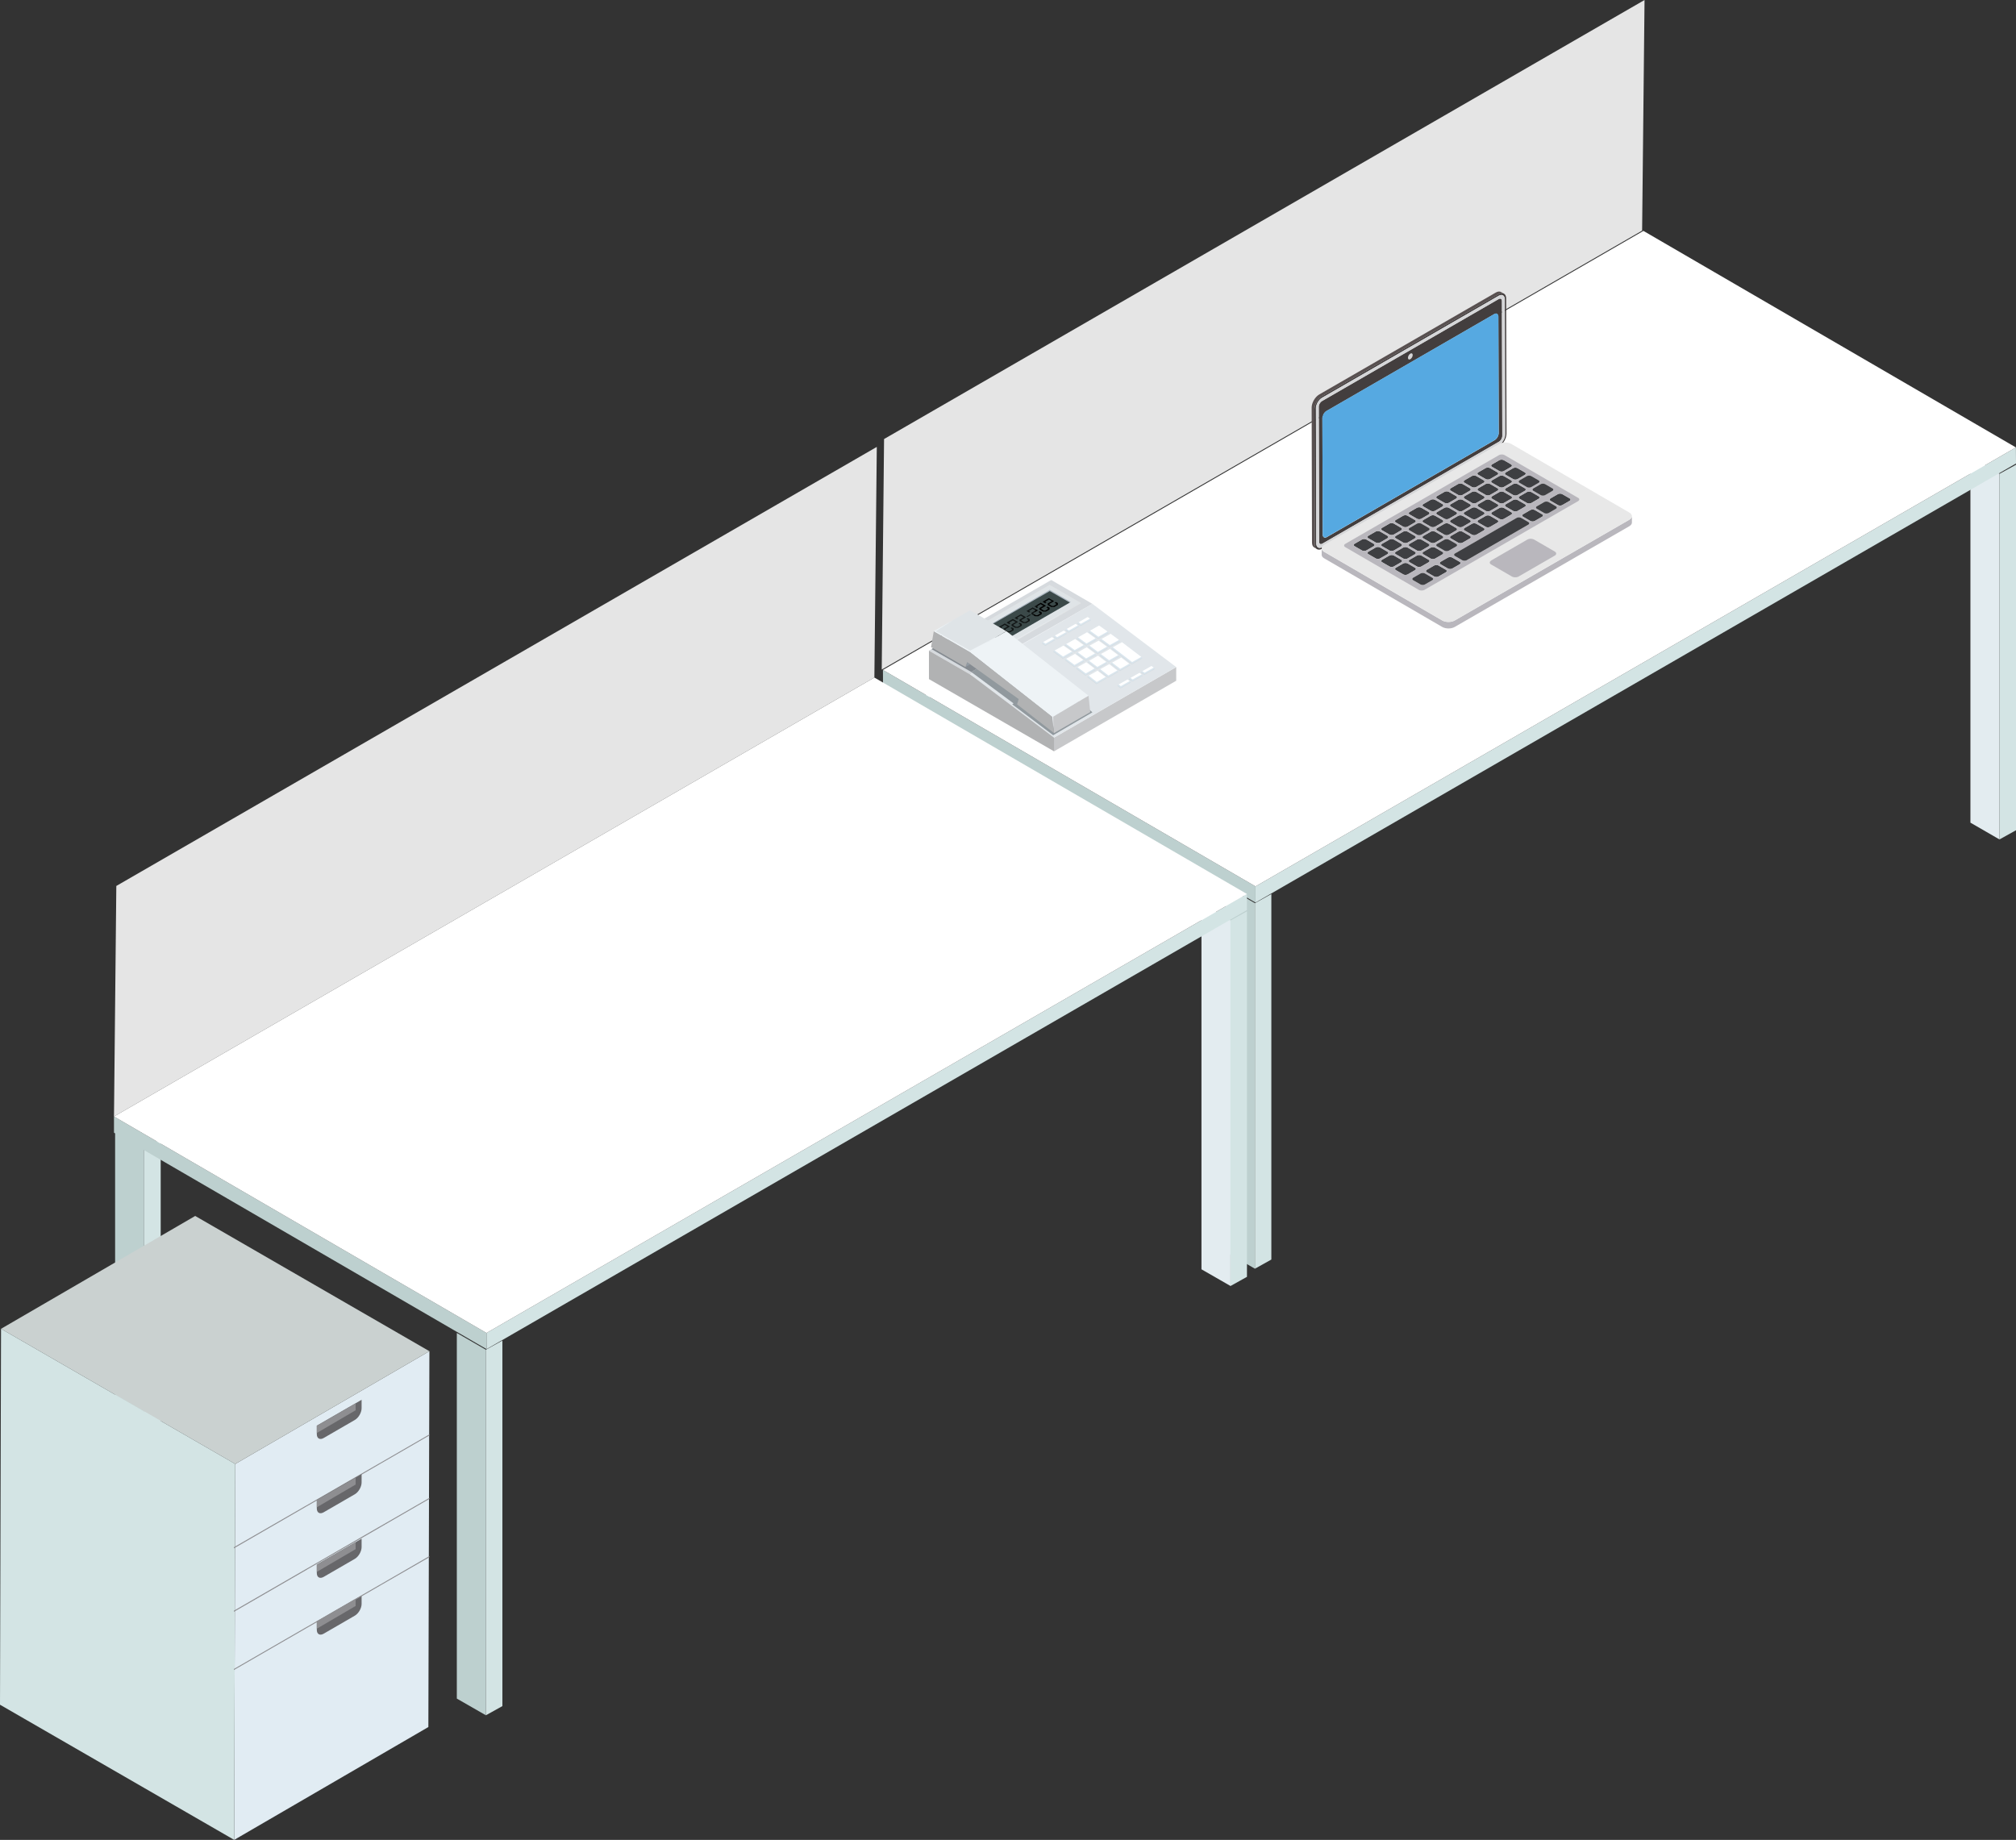 <svg xmlns="http://www.w3.org/2000/svg" viewBox="0 0 233.1 212.76"><rect x="0" y="0" width="233.1" height="212.76" fill="#333333" stroke="none"/><defs><style>.cls-2{fill:#3e3f42}.cls-4{fill:#d3e4e4}.cls-5{fill:#dae6ee}.cls-6{fill:#8e8e91}.cls-7{fill:#67676a}.cls-8{fill:#e5e5e5}.cls-9{isolation:isolate}.cls-10{fill:#d4dce1;mix-blend-mode:multiply}.cls-13{fill:#b9b7bd}.cls-14{fill:#c7c8ca}.cls-15{fill:#bdd0cf}.cls-16{fill:#fff}.cls-18{mix-blend-mode:overlay;fill:#eef3f6;opacity:.5}.cls-23{fill:#e3ecf0}.cls-24{fill:#3b4949}.cls-27{fill:#433e3e}.cls-29{fill:#dfe4e7}.cls-31{fill:#b1b2b3}.cls-32{fill:#d5d6d8}</style></defs><g class="cls-9"><g id="_レイヤー_2" data-name="レイヤー 2"><g id="_レイヤー_2-2" data-name="レイヤー 2"><path class="cls-15" d="m145.1 146.71-3.36-1.94V102.5l3.36 1.94v42.27z"/><path class="cls-4" d="m145.1 146.71 1.9-1.06v-42.27l-1.9 1.06v42.27z"/><path class="cls-15" d="m105.59 123.42-3.36-1.94V79.21l3.36 1.93v42.28z"/><path class="cls-4" d="m105.59 123.42 1.9-1.06V80.09l-1.9 1.05v42.28z"/><path class="cls-15" d="M191.32 73.94 187.96 72V29.73l3.36 1.93v42.28z"/><path class="cls-4" d="m191.32 73.94 1.91-1.06V30.61l-1.91 1.05v42.28z"/><path class="cls-23" d="m231.19 97.07-3.36-1.94V52.86l3.36 1.93v42.28z"/><g class="cls-9"><path class="cls-15" d="m102.09 77.47.01 1.87 43.07 25.03v-1.87l-43.08-25.03z"/><path class="cls-4" d="M145.17 102.5v1.87L233.1 53.6l-.01-1.86-87.92 50.76z"/><path class="cls-16" d="m102.09 77.47 43.08 25.03 87.92-50.76-43.07-25.04-87.93 50.77z"/></g><path class="cls-4" d="m231.19 97.07 1.91-1.06V53.74l-1.91 1.05v42.28z"/><path class="cls-8" d="m101.95 77.43.27-26.66L190.15 0l-.28 26.67-87.92 50.76z"/><g><path class="cls-8" d="m13.18 129.11.27-26.66 87.93-50.77-.28 26.67-87.92 50.76z"/><path class="cls-15" d="m56.18 198.35-3.36-1.93v-42.28l3.36 1.94v42.27z"/><path class="cls-4" d="m56.18 198.35 1.91-1.06v-42.27l-1.91 1.06v42.27z"/><path class="cls-15" d="m16.67 175.06-3.36-1.93v-42.28l3.36 1.94v42.27z"/><path class="cls-4" d="m16.67 175.06 1.91-1.06v-42.27l-1.91 1.06v42.27z"/><path class="cls-15" d="m102.41 125.58-3.36-1.93V81.37l3.36 1.94v42.27z"/><path class="cls-4" d="m102.41 125.58 1.9-1.06V82.25l-1.9 1.06v42.27z"/><path class="cls-23" d="m142.28 148.71-3.36-1.93V104.5l3.36 1.94v42.27z"/><g class="cls-9"><path class="cls-15" d="M13.18 129.11v1.87l43.08 25.03-.01-1.87-43.07-25.03z"/><path class="cls-4" d="m56.25 154.14.01 1.87 87.92-50.77v-1.86l-87.93 50.76z"/><path class="cls-16" d="m13.18 129.11 43.07 25.03 87.93-50.76-43.08-25.03-87.92 50.76z"/></g><path class="cls-4" d="m142.28 148.71 1.9-1.06v-42.27l-1.9 1.06v42.27z"/></g><g><path class="cls-27" d="M174.15 34.52c0-.56-.39-.78-.88-.5l-20.42 11.79c-.48.28-.87.96-.87 1.51l.04 15.62c0 .56.39.78.88.5l20.42-11.79c.48-.28.87-.96.87-1.51l-.04-15.62zm-.82 16.94-20.42 11.79c-.39.23-.71.04-.71-.41l-.04-15.62c0-.47.3-.99.71-1.23l20.42-11.79c.39-.23.71-.04.71.41l.04 15.62c0 .45-.32 1-.71 1.23z"/><path class="cls-32" d="M163.07 40.9c.15-.09.27-.02.27.16 0 .17-.12.38-.27.47-.15.09-.27.02-.27-.16 0-.17.12-.38.27-.47z"/><path class="cls-27" d="M173.66 34.81c0-.24-.17-.34-.38-.22l-20.42 11.79c-.21.12-.38.41-.38.65l.04 15.62c0 .24.17.34.38.22l20.42-11.79a.83.83 0 0 0 .38-.66l-.04-15.62zm-10.59 6.09c.15-.09.27-.02.27.16 0 .17-.12.38-.27.47-.15.09-.27.02-.27-.16 0-.17.12-.38.27-.47zm9.73 10.01L153.43 62.1c-.27.16-.49.03-.49-.28l-.04-13.46c0-.31.22-.69.49-.84l19.37-11.19c.27-.16.49-.03.49.28l.04 13.46c0 .31-.22.69-.49.84z"/><path d="M172.76 36.32c.27-.16.49-.03.49.28l.04 13.46c0 .31-.22.69-.49.84l-19.37 11.19c-.27.16-.49.03-.49-.28l-.04-13.46c0-.31.22-.69.49-.84l19.37-11.19z" style="fill:#56a9e1"/><path class="cls-32" d="m174.02 47.24-.04-12.62c0-.45-.32-.63-.71-.41L152.85 46c-.29.17-.54.52-.65.88-.03.1-.05.19-.05.29v.07l.04 15.62c0 .45.32.63.71.41l20.42-11.79c.39-.23.71-.78.71-1.23v-3zm-.7 3.84L152.9 62.87c-.21.12-.38.02-.38-.22l-.04-15.62c0-.24.17-.53.38-.66l20.42-11.79c.21-.12.38-.02.38.22l.05 15.62c0 .24-.17.53-.38.66z"/><path d="M173.57 33.77c-.16-.09-.38-.08-.62.06l-20.42 11.79c-.48.28-.87.96-.87 1.51l.04 15.62c0 .28.1.47.26.56l.33.19c-.16-.09-.26-.29-.26-.56l-.04-15.62c0-.56.39-1.23.87-1.51l20.42-11.79c.24-.14.46-.15.62-.06l-.33-.19z" style="fill:#585050"/><path class="cls-13" d="m153.12 63.82 13.64 7.93c.4.23 1.04.23 1.44 0l20.19-11.65c.2-.12.3-.27.3-.42v.75c0 .15-.1.3-.3.42L168.2 72.5c-.4.23-1.04.23-1.44 0l-13.64-7.93c-.2-.11-.3-.26-.3-.41v-.75c0 .15.1.3.29.41z"/><path d="M153.12 62.99c-.4.23-.4.6 0 .83l13.64 7.93c.4.23 1.04.23 1.44 0l20.19-11.65c.4-.23.4-.6 0-.83l-13.64-7.93c-.4-.23-1.04-.23-1.44 0l-20.19 11.65z" style="fill:#e8e8e8"/><g><path class="cls-2" d="M174.12 54.62c-.14.08-.15.22 0 .3l.83.48c.14.08.38.08.52 0l.83-.48c.14-.08.15-.22 0-.3l-.83-.48a.593.593 0 0 0-.52 0l-.83.48zM170.94 54.61c-.15.08-.15.22 0 .3l.83.48c.14.08.38.08.52 0l.83-.48c.14-.08.15-.22 0-.3l-.83-.48a.593.593 0 0 0-.52 0l-.83.48zM172.53 53.69c-.14.08-.15.22 0 .3l.83.48c.14.08.38.08.52 0l.83-.48c.14-.08.14-.22 0-.3l-.83-.48a.593.593 0 0 0-.52 0l-.83.48zM167.77 58.29c-.15.08-.15.22 0 .3l.83.48c.14.08.38.08.52 0l.83-.48c.14-.08.15-.22 0-.3l-.83-.48a.593.593 0 0 0-.52 0l-.83.48zM164.59 63.81c-.14.08-.15.22 0 .3l.83.48c.14.08.38.08.52 0l.83-.48c.14-.08.15-.22 0-.3l-.83-.48a.593.593 0 0 0-.52 0l-.83.48zM158.23 63.79c-.14.08-.15.22 0 .3l.83.48c.14.08.38.08.52 0l.83-.48c.15-.08.15-.22 0-.3l-.83-.48a.593.593 0 0 0-.52 0l-.83.48zM156.64 62.87c-.14.08-.15.22 0 .3l.83.48c.14.08.38.08.52 0l.83-.48c.15-.08.15-.22 0-.3l-.83-.48a.593.593 0 0 0-.52 0l-.83.48z"/><g class="cls-9"><path class="cls-2" d="M169.35 55.53c-.14.08-.15.22 0 .3l.83.48c.14.08.38.08.52 0l.83-.48c.15-.08.15-.22 0-.3l-.83-.48a.593.593 0 0 0-.52 0l-.83.48zM172.53 55.53c-.15.08-.15.22 0 .3l.83.48c.14.08.38.08.52 0l.83-.48c.14-.08.15-.22 0-.3l-.83-.48a.593.593 0 0 0-.52 0l-.83.48zM167.76 56.45c-.14.08-.15.22 0 .3l.83.48c.14.08.38.08.52 0l.83-.48c.14-.08.14-.22 0-.3l-.83-.48a.593.593 0 0 0-.52 0l-.83.48zM170.95 56.45c-.14.08-.15.22 0 .3l.83.48c.14.08.38.08.52 0l.83-.48c.15-.08.15-.22 0-.3l-.83-.48a.593.593 0 0 0-.52 0l-.83.48zM174.13 56.46c-.15.08-.15.22 0 .3l.83.48c.14.08.38.08.52 0l.83-.48c.14-.08.15-.22 0-.3l-.83-.48a.593.593 0 0 0-.52 0l-.83.48zM166.18 57.36c-.15.08-.15.22 0 .3l.83.48c.14.08.38.08.52 0l.83-.48c.14-.08.15-.22 0-.3l-.83-.48a.593.593 0 0 0-.52 0l-.83.48zM169.36 57.37c-.14.08-.15.22 0 .3l.83.48c.14.08.38.08.52 0l.83-.48c.14-.08.15-.22 0-.3l-.83-.48a.593.593 0 0 0-.52 0l-.83.48zM172.54 57.38c-.14.08-.15.22 0 .3l.83.48c.14.08.38.08.52 0l.83-.48c.15-.08.15-.22 0-.3l-.83-.48a.593.593 0 0 0-.52 0l-.83.48zM175.72 57.38c-.15.08-.15.22 0 .3l.83.48c.14.08.38.08.52 0l.83-.48c.14-.08.15-.22 0-.3l-.83-.48a.593.593 0 0 0-.52 0l-.83.48zM179.3 57.62c-.14.08-.15.22 0 .3l.83.48c.14.08.38.08.52 0l.83-.48c.14-.08.15-.22 0-.3l-.83-.48a.593.593 0 0 0-.52 0l-.83.48zM164.59 58.28c-.14.08-.15.22 0 .3l.83.48c.14.08.38.08.52 0l.83-.48c.14-.08.14-.22 0-.3l-.83-.48a.593.593 0 0 0-.52 0l-.83.48zM170.95 58.3c-.14.08-.15.22 0 .3l.83.48c.14.08.38.08.52 0l.83-.48c.14-.08.15-.22 0-.3l-.83-.48a.593.593 0 0 0-.52 0l-.83.48zM174.13 58.3c-.14.08-.15.22 0 .3l.83.48c.14.08.38.08.52 0l.83-.48c.15-.08.15-.22 0-.3l-.83-.48a.593.593 0 0 0-.52 0l-.83.48zM163 59.2c-.14.08-.15.22 0 .3l.83.48c.14.08.38.08.52 0l.83-.48c.14-.08.14-.22 0-.3l-.83-.48a.593.593 0 0 0-.52 0l-.83.48zM166.18 59.2c-.14.08-.15.22 0 .3l.83.48c.14.08.38.08.52 0l.83-.48c.14-.08.15-.22 0-.3l-.83-.48a.593.593 0 0 0-.52 0l-.83.48zM169.36 59.21c-.15.08-.15.22 0 .3l.83.48c.14.08.38.08.52 0l.83-.48c.14-.08.15-.22 0-.3l-.83-.48a.593.593 0 0 0-.52 0l-.83.48zM172.54 59.22c-.14.08-.15.22 0 .3l.83.48c.14.08.38.08.52 0l.83-.48c.14-.08.15-.22 0-.3l-.83-.48a.593.593 0 0 0-.52 0l-.83.48zM176.12 59.46c-.14.08-.15.22 0 .3l.83.48c.14.08.38.08.52 0l.83-.48c.15-.08.15-.22 0-.3l-.83-.48a.593.593 0 0 0-.52 0l-.83.48zM161.41 60.12c-.15.08-.15.22 0 .3l.83.48c.14.08.38.08.52 0l.83-.48c.15-.08.15-.22 0-.3l-.83-.48a.593.593 0 0 0-.52 0l-.83.48zM164.59 60.12c-.14.08-.15.22 0 .3l.83.48c.14.08.38.08.52 0l.83-.48c.14-.08.15-.22 0-.3l-.83-.48a.593.593 0 0 0-.52 0l-.83.48zM167.77 60.13c-.14.08-.15.22 0 .3l.83.48c.14.08.38.08.52 0l.83-.48c.14-.08.15-.22 0-.3l-.83-.48a.593.593 0 0 0-.52 0l-.83.48zM170.95 60.14c-.15.08-.15.22 0 .3l.83.48c.14.08.38.08.52 0l.83-.48c.14-.08.15-.22 0-.3l-.83-.48a.593.593 0 0 0-.52 0l-.83.48zM159.82 61.03c-.14.08-.15.22 0 .3l.83.48c.14.08.38.08.52 0l.83-.48c.14-.08.14-.22 0-.3l-.83-.48a.593.593 0 0 0-.52 0l-.83.48zM166.18 61.05c-.14.08-.15.22 0 .3l.83.48c.14.08.38.08.52 0l.83-.48c.14-.08.15-.22 0-.3l-.83-.48a.593.593 0 0 0-.52 0l-.83.48zM169.36 61.05c-.14.08-.15.22 0 .3l.83.48c.14.08.38.08.52 0l.83-.48c.14-.08.15-.22 0-.3l-.83-.48a.593.593 0 0 0-.52 0l-.83.48zM158.23 61.95c-.14.08-.15.22 0 .3l.83.48c.14.08.38.08.52 0l.83-.48c.14-.08.15-.22 0-.3l-.83-.48a.593.593 0 0 0-.52 0l-.83.48zM161.41 61.96c-.14.08-.15.22 0 .3l.83.48c.14.08.38.08.52 0l.83-.48c.14-.08.15-.22 0-.3l-.83-.48a.593.593 0 0 0-.52 0l-.83.48zM164.59 61.96c-.15.08-.15.22 0 .3l.83.48c.14.08.38.08.52 0l.83-.48c.15-.08.15-.22 0-.3l-.83-.48a.593.593 0 0 0-.52 0l-.83.48zM167.77 61.97c-.14.08-.15.22 0 .3l.83.48c.14.08.38.08.52 0l.83-.48c.14-.08.15-.22 0-.3l-.83-.48a.593.593 0 0 0-.52 0l-.83.48zM159.82 62.87c-.14.08-.15.22 0 .3l.83.48c.14.08.38.08.52 0l.83-.48c.14-.08.15-.22 0-.3l-.83-.48a.593.593 0 0 0-.52 0l-.83.48zM163 62.88c-.14.08-.15.22 0 .3l.83.48c.14.08.38.08.52 0l.83-.48c.14-.08.15-.22 0-.3l-.83-.48a.593.593 0 0 0-.52 0l-.83.48zM161.41 63.8c-.14.08-.15.22 0 .3l.83.48c.14.08.38.08.52 0l.83-.48c.14-.08.15-.22 0-.3l-.83-.48a.593.593 0 0 0-.52 0l-.83.48zM159.82 64.72c-.14.08-.15.22 0 .3l.83.48c.14.08.38.08.52 0l.83-.48c.15-.08.15-.22 0-.3l-.83-.48a.593.593 0 0 0-.52 0l-.83.48zM163 64.72c-.14.08-.15.22 0 .3l.83.48c.14.08.38.08.52 0l.83-.48c.14-.08.15-.22 0-.3l-.83-.48a.593.593 0 0 0-.52 0l-.83.48zM166.58 64.96c-.14.08-.15.22 0 .3l.83.48c.14.08.38.08.52 0l.83-.48c.14-.08.15-.22 0-.3l-.83-.48a.593.593 0 0 0-.52 0l-.83.48zM161.42 65.64c-.14.08-.15.22 0 .3l.83.48c.14.08.38.08.52 0l.83-.48c.15-.08.15-.22 0-.3l-.83-.48a.593.593 0 0 0-.52 0l-.83.48zM164.99 65.88c-.14.08-.15.22 0 .3l.83.48c.14.08.38.08.52 0l.83-.48c.14-.08.15-.22 0-.3l-.83-.48a.593.593 0 0 0-.52 0l-.83.48z"/><path class="cls-13" d="M173.32 52.63c.18-.1.47-.1.65 0l8.5 4.94c.18.1.18.27 0 .38L164.7 68.21c-.18.1-.47.1-.65 0l-8.5-4.94c-.18-.1-.18-.27 0-.38l17.77-10.26zm-4.25 12.16c.14.08.38.08.52 0l7.12-4.11c.14-.08.15-.22 0-.3l-.83-.48a.593.593 0 0 0-.52 0l-7.12 4.11c-.14.08-.15.22 0 .3l.83.48m.05-6.98a.593.593 0 0 0-.52 0l-.83.48c-.15.08-.15.22 0 .3l.83.48c.14.08.38.08.52 0l.83-.48c.14-.08.15-.22 0-.3l-.83-.48m-1.59-.93a.593.593 0 0 0-.52 0l-.83.48c-.15.08-.15.22 0 .3l.83.48c.14.08.38.08.52 0l.83-.48c.14-.08.15-.22 0-.3l-.83-.48m0 1.85a.593.593 0 0 0-.52 0l-.83.48c-.14.08-.15.22 0 .3l.83.48c.14.08.38.08.52 0l.83-.48c.14-.08.15-.22 0-.3l-.83-.48m-3.71 3.09c.14.08.38.08.52 0l.83-.48c.15-.08.15-.22 0-.3l-.83-.48a.593.593 0 0 0-.52 0l-.83.48c-.15.08-.15.22 0 .3l.83.48m-1.59-.92c.14.08.38.08.52 0l.83-.48c.15-.08.15-.22 0-.3l-.83-.48a.593.593 0 0 0-.52 0l-.83.48c-.15.08-.15.22 0 .3l.83.48m3.71-3.1a.593.593 0 0 0-.52 0l-.83.48c-.14.08-.15.22 0 .3l.83.48c.14.08.38.08.52 0l.83-.48c.14-.08.14-.22 0-.3l-.83-.48m5.83-.57c.14.08.38.08.52 0l.83-.48c.15-.08.15-.22 0-.3l-.83-.48a.593.593 0 0 0-.52 0l-.83.48c-.14.08-.15.22 0 .3l.83.48m-11.12 6.43c.14.08.38.08.52 0l.83-.48c.14-.08.15-.22 0-.3l-.83-.48a.593.593 0 0 0-.52 0l-.83.48c-.14.08-.15.22 0 .3l.83.48m-1.59.91c.14.08.38.08.52 0l.83-.48c.15-.08.15-.22 0-.3l-.83-.48a.593.593 0 0 0-.52 0l-.83.48c-.14.08-.15.22 0 .3l.83.48m14.3-8.25c.14.08.38.08.52 0l.83-.48c.14-.08.15-.22 0-.3l-.83-.48a.593.593 0 0 0-.52 0l-.83.48c-.15.08-.15.22 0 .3l.83.48m-1.59-.93c.14.08.38.08.52 0l.83-.48c.14-.08.15-.22 0-.3l-.83-.48a.593.593 0 0 0-.52 0l-.83.48c-.15.08-.15.22 0 .3l.83.48m-12.71 7.34c.14.08.38.08.52 0l.83-.48c.14-.08.15-.22 0-.3l-.83-.48a.593.593 0 0 0-.52 0l-.83.48c-.14.08-.15.22 0 .3l.83.48m11.12-6.42c.14.08.38.08.52 0l.83-.48c.15-.08.15-.22 0-.3l-.83-.48a.593.593 0 0 0-.52 0l-.83.48c-.14.08-.15.22 0 .3l.83.48m-12.71 7.34c.14.08.38.08.52 0l.83-.48c.15-.08.15-.22 0-.3l-.83-.48a.593.593 0 0 0-.52 0l-.83.48c-.14.08-.15.22 0 .3l.83.48m8.47-4.01a.593.593 0 0 0-.52 0l-.83.48c-.14.08-.15.22 0 .3l.83.48c.14.08.38.08.52 0l.83-.48c.14-.08.15-.22 0-.3l-.83-.48m-1.59-.92a.593.593 0 0 0-.52 0l-.83.48c-.14.08-.15.22 0 .3l.83.48c.14.08.38.08.52 0l.83-.48c.14-.08.14-.22 0-.3l-.83-.48m-2.11 4.02c.14.08.38.08.52 0l.83-.48c.14-.08.15-.22 0-.3l-.83-.48a.593.593 0 0 0-.52 0l-.83.48c-.14.08-.15.22 0 .3l.83.48m12.71-7.34c.14.08.38.08.52 0l.83-.48c.14-.08.15-.22 0-.3l-.83-.48a.593.593 0 0 0-.52 0l-.83.48c-.14.08-.15.22 0 .3l.83.48m-4.24 1.49a.593.593 0 0 0-.52 0l-.83.48c-.14.08-.15.22 0 .3l.83.48c.14.08.38.08.52 0l.83-.48c.14-.08.15-.22 0-.3l-.83-.48m1.59 2.77a.593.593 0 0 0-.52 0l-.83.48c-.15.08-.15.22 0 .3l.83.48c.14.08.38.08.52 0l.83-.48c.14-.08.15-.22 0-.3l-.83-.48m-11.66 2.15c.14.08.38.08.52 0l.83-.48c.14-.08.14-.22 0-.3l-.83-.48a.593.593 0 0 0-.52 0l-.83.48c-.14.08-.15.22 0 .3l.83.48m12.72-7.33c.14.08.38.08.52 0l.83-.48c.14-.08.14-.22 0-.3l-.83-.48a.593.593 0 0 0-.52 0l-.83.48c-.14.08-.15.22 0 .3l.83.48m-4.24 1.49a.593.593 0 0 0-.52 0l-.83.48c-.14.08-.15.22 0 .3l.83.48c.14.08.38.08.52 0l.83-.48c.14-.08.14-.22 0-.3l-.83-.48m1.59 2.76a.593.593 0 0 0-.52 0l-.83.48c-.15.08-.15.22 0 .3l.83.48c.14.08.38.08.52 0l.83-.48c.14-.08.15-.22 0-.3l-.83-.48m6.23 1.51c.14.08.38.08.52 0l.83-.48c.15-.08.15-.22 0-.3l-.83-.48a.593.593 0 0 0-.52 0l-.83.48c-.14.08-.15.22 0 .3l.83.48m-7.82-.59a.593.593 0 0 0-.52 0l-.83.48c-.14.08-.15.22 0 .3l.83.48c.14.08.38.08.52 0l.83-.48c.14-.08.15-.22 0-.3l-.83-.48m-3.7 3.1c.14.08.38.08.52 0l.83-.48c.15-.08.15-.22 0-.3l-.83-.48a.593.593 0 0 0-.52 0l-.83.48c-.15.08-.15.22 0 .3l.83.48m13.11-3.43c.14.08.38.08.52 0l.83-.48c.14-.08.15-.22 0-.3l-.83-.48a.593.593 0 0 0-.52 0l-.83.48c-.15.08-.15.22 0 .3l.83.48m-12.71 7.34c.14.08.38.08.52 0l.83-.48c.14-.08.15-.22 0-.3l-.83-.48a.593.593 0 0 0-.52 0l-.83.48c-.14.08-.15.22 0 .3l.83.48m-1.59.92c.14.08.38.08.52 0l.83-.48c.15-.08.15-.22 0-.3l-.83-.48a.593.593 0 0 0-.52 0l-.83.48c-.14.08-.15.22 0 .3l.83.48m6.48-7.01a.593.593 0 0 0-.52 0l-.83.48c-.14.08-.15.22 0 .3l.83.48c.14.08.38.08.52 0l.83-.48c.14-.08.15-.22 0-.3l-.83-.48m-3.7 3.1c.14.08.38.08.52 0l.83-.48c.15-.08.15-.22 0-.3l-.83-.48a.593.593 0 0 0-.52 0l-.83.48c-.15.08-.15.22 0 .3l.83.48m7.94-4.59c.14.08.38.08.52 0l.83-.48c.15-.08.15-.22 0-.3l-.83-.48a.593.593 0 0 0-.52 0l-.83.48c-.14.08-.15.22 0 .3l.83.48m-14.3 6.42c.14.08.38.08.52 0l.83-.48c.15-.08.15-.22 0-.3l-.83-.48a.593.593 0 0 0-.52 0l-.83.48c-.14.08-.15.22 0 .3l.83.48m1.59.92c.14.08.38.08.52 0l.83-.48c.15-.08.15-.22 0-.3l-.83-.48a.593.593 0 0 0-.52 0l-.83.48c-.14.08-.15.22 0 .3l.83.48m0-1.84c.14.08.38.08.52 0l.83-.48c.14-.08.15-.22 0-.3l-.83-.48a.593.593 0 0 0-.52 0l-.83.48c-.14.08-.15.22 0 .3l.83.48m1.59.93c.14.08.38.08.52 0l.83-.48c.14-.08.15-.22 0-.3l-.83-.48a.593.593 0 0 0-.52 0l-.83.48c-.14.08-.15.22 0 .3l.83.48m11.12-8.27c.14.08.38.08.52 0l.83-.48c.14-.08.15-.22 0-.3l-.83-.48a.593.593 0 0 0-.52 0l-.83.48c-.15.08-.15.22 0 .3l.83.48m1.59.93c.14.08.38.08.52 0l.83-.48c.14-.08.15-.22 0-.3l-.83-.48a.593.593 0 0 0-.52 0l-.83.48c-.15.08-.15.22 0 .3l.83.48m-3.18-.01c.14.08.38.08.52 0l.83-.48c.15-.08.15-.22 0-.3l-.83-.48a.593.593 0 0 0-.52 0l-.83.48c-.14.08-.15.22 0 .3l.83.48m-4.24 3.33a.593.593 0 0 0-.52 0l-.83.48c-.14.08-.15.22 0 .3l.83.48c.14.08.38.08.52 0l.83-.48c.14-.08.15-.22 0-.3l-.83-.48m-1.71 4.25c.14.08.38.08.52 0l.83-.48c.14-.08.15-.22 0-.3l-.83-.48a.593.593 0 0 0-.52 0l-.83.48c-.14.08-.15.22 0 .3l.83.48m.12-5.17a.593.593 0 0 0-.52 0l-.83.48c-.14.08-.15.22 0 .3l.83.48c.14.08.38.08.52 0l.83-.48c.14-.08.15-.22 0-.3l-.83-.48m12.59-2.16c.14.08.38.08.52 0l.83-.48c.14-.08.15-.22 0-.3l-.83-.48a.593.593 0 0 0-.52 0l-.83.48c-.14.08-.15.22 0 .3l.83.48m-3.58-2.09c.14.08.38.08.52 0l.83-.48c.14-.08.15-.22 0-.3l-.83-.48a.593.593 0 0 0-.52 0l-.83.48c-.14.08-.15.22 0 .3l.83.48m1.59.93c.14.08.38.08.52 0l.83-.48c.14-.08.15-.22 0-.3l-.83-.48a.593.593 0 0 0-.52 0l-.83.48c-.14.08-.15.22 0 .3l.83.48m-12.71 7.34c.14.08.38.08.52 0l.83-.48c.14-.08.15-.22 0-.3l-.83-.48a.593.593 0 0 0-.52 0l-.83.48c-.14.08-.15.22 0 .3l.83.48m-1.59-.93c.14.08.38.08.52 0l.83-.48c.14-.08.15-.22 0-.3l-.83-.48a.593.593 0 0 0-.52 0l-.83.48c-.14.08-.15.22 0 .3l.83.48m10.06-4.92a.593.593 0 0 0-.52 0l-.83.48c-.14.08-.15.22 0 .3l.83.48c.14.08.38.08.52 0l.83-.48c.14-.08.15-.22 0-.3l-.83-.48m-1.59-.93a.593.593 0 0 0-.52 0l-.83.48c-.14.08-.15.22 0 .3l.83.48c.14.08.38.08.52 0l.83-.48c.14-.08.15-.22 0-.3l-.83-.48"/><path class="cls-2" d="M175.71 55.54c-.14.08-.15.22 0 .3l.83.48c.14.08.38.08.52 0l.83-.48c.14-.08.15-.22 0-.3l-.83-.48a.593.593 0 0 0-.52 0l-.83.48zM177.31 56.47c-.14.08-.15.22 0 .3l.83.48c.14.08.38.08.52 0l.83-.48c.14-.08.15-.22 0-.3l-.83-.48a.593.593 0 0 0-.52 0l-.83.48zM177.71 58.54c-.15.08-.15.22 0 .3l.83.48c.14.08.38.08.52 0l.83-.48c.14-.08.15-.22 0-.3l-.83-.48a.593.593 0 0 0-.52 0l-.83.48zM163 61.04c-.15.08-.15.22 0 .3l.83.48c.14.08.38.08.52 0l.83-.48c.15-.08.15-.22 0-.3l-.83-.48a.593.593 0 0 0-.52 0l-.83.48zM166.18 62.89c-.15.08-.15.22 0 .3l.83.48c.14.08.38.08.52 0l.83-.48c.15-.08.15-.22 0-.3l-.83-.48a.593.593 0 0 0-.52 0l-.83.48zM168.24 64c-.14.08-.15.22 0 .3l.83.48c.14.08.38.08.52 0l7.12-4.11c.14-.08.15-.22 0-.3l-.83-.48a.593.593 0 0 0-.52 0L168.24 64z"/><path class="cls-13" d="M172.42 64.82c-.22.13-.22.34 0 .46l2.38 1.38c.22.13.58.13.8 0l4.17-2.41c.22-.13.22-.34 0-.47l-2.38-1.38a.87.87 0 0 0-.8 0l-4.17 2.41z"/><path class="cls-2" d="M163.41 66.8c-.14.08-.15.22 0 .3l.83.48c.14.08.38.08.52 0l.83-.48c.15-.08.15-.22 0-.3l-.83-.48a.593.593 0 0 0-.52 0l-.83.48z"/></g></g></g><g><path style="fill:#d6dade" d="m126.31 69.83-14.14 8.16-4.76-2.75.3-.18 13.84-7.99 4.59 2.66.17.1z"/><path d="m112.92 72.05-5.21 3.01 4.6 2.65 4.73-2.73c-1.42-.9-2.77-1.92-4.12-2.93z" style="fill:#858b91"/><path style="fill:#dfe0e1;mix-blend-mode:multiply" d="m112.31 72.85 9.05-5.23 3.68 2.12-9.05 5.23-3.68-2.12z"/><path class="cls-29" d="m112.39 72.85 8.97-5.19 3.6 2.08-8.97 5.18-3.6-2.07z"/><path style="fill:#b0bac4" d="m113.47 72.79 7.91-4.59 2.43 1.41-7.92 4.58-2.42-1.4z"/><path class="cls-24" d="m113.58 72.86 7.8-4.51 2.31 1.33-7.8 4.51-2.31-1.33z"/><path class="cls-14" d="m121.87 85.3-.1.8.1.78L136 78.72v-1.58l-14.13 8.16z"/><path class="cls-31" d="M121.87 83.59v3.29l-14.46-8.35v-3.29l14.46 8.35z"/><path class="cls-18" d="m120.87 68.46-9.16 5.37-.08-.14 9.24-5.23z"/><path style="fill:#e1e6ea" d="m136 77.14-14.13 8.16-9.7-7.31 14.14-8.16 9.69 7.31z"/><path style="fill:#91999e" d="m112.31 77.71 4.88 3.63-.15.11 4.73 3.57 4.54-2.65-.72-.62-8.55-6.87-4.73 2.83z"/><path class="cls-18" d="m124.86 70.66-9.16 5.37-.08-.14 9.24-5.23zM124.15 70.14l-9.16 5.37-.08-.14 9.24-5.23z"/><path style="fill:#919aa2" d="m111.63 77.14.54-.32-.34-.25-.2.57z"/><path class="cls-10" d="m125.42 74.76-1.19.68-1.12-.81 1.19-.67 1.12.8zM126.79 73.99l-1.2.68-1.11-.81 1.19-.67 1.12.8zM128.18 73.21l-1.21.68-1.12-.8 1.21-.69 1.12.81zM126.73 75.74l-1.18.67-1.11-.82 1.19-.66 1.1.81zM128.11 74.96l-1.2.68-1.11-.82 1.21-.67 1.1.81zM129.5 74.18l-1.22.68-1.1-.81 1.21-.69 1.11.82zM128.03 76.72l-1.19.67-1.09-.83 1.19-.66 1.09.82zM129.41 75.94l-1.21.68-1.08-.83 1.19-.68 1.1.83zM132.08 76.14l-1.22.69-2.37-1.82 1.22-.68 2.37 1.81zM129.31 77.71l-1.19.67-1.07-.84 1.18-.66 1.08.83zM130.69 76.93l-1.2.68-1.07-.83 1.19-.68 1.08.83z"/><path class="cls-5" d="m125.43 74.69-1.18.67-1.12-.81 1.18-.66 1.12.8z"/><path class="cls-16" d="m125.29 74.59-1.03.58-.98-.7 1.04-.58.97.7z"/><path class="cls-5" d="m126.81 73.92-1.2.68-1.12-.81 1.2-.68 1.12.81z"/><path class="cls-16" d="m126.67 73.81-1.05.6-.97-.71 1.04-.59.98.7z"/><path class="cls-5" d="m128.2 73.13-1.22.69-1.11-.8 1.21-.7 1.12.81z"/><path class="cls-16" d="m128.06 73.03-1.06.6-.97-.7 1.05-.6.98.7z"/><path class="cls-5" d="m126.75 75.66-1.18.67-1.11-.82 1.19-.66 1.1.81z"/><path class="cls-16" d="m126.61 75.56-1.03.58-.96-.71 1.03-.58.96.71z"/><path class="cls-5" d="m128.13 74.88-1.2.69-1.11-.82 1.2-.67 1.11.8z"/><path class="cls-16" d="m127.99 74.78-1.05.6-.96-.72 1.05-.58.96.7z"/><path class="cls-5" d="m129.52 74.1-1.22.68-1.1-.8 1.21-.69 1.11.81z"/><path class="cls-16" d="m129.38 74-1.06.59-.96-.7 1.06-.6.96.71z"/><path class="cls-5" d="m128.04 76.64-1.18.67-1.09-.82 1.19-.67 1.08.82z"/><path class="cls-16" d="m127.91 76.54-1.03.58-.95-.71 1.03-.59.95.72z"/><path class="cls-5" d="m129.42 75.86-1.2.69-1.08-.83 1.19-.68 1.09.82z"/><path class="cls-16" d="m129.29 75.76-1.05.59-.95-.72 1.05-.59.95.72z"/><path class="cls-5" d="m132.1 76.07-1.22.68-2.37-1.81 1.22-.68 2.37 1.81z"/><path class="cls-16" d="m131.96 75.96-1.06.6-2.23-1.71 1.06-.59 2.23 1.7z"/><path class="cls-5" d="m129.32 77.63-1.18.67-1.08-.83 1.19-.67 1.07.83z"/><path class="cls-16" d="m129.19 77.53-1.03.58-.94-.73 1.04-.58.93.73z"/><path class="cls-10" d="m124.06 75.52-1.17.66-1.12-.81 1.17-.65 1.12.8zM125.38 76.49l-1.17.66-1.1-.82 1.17-.65 1.1.81zM126.67 77.48l-1.17.65-1.09-.82 1.17-.66 1.09.83zM127.95 78.46l-1.17.66-1.08-.83 1.18-.66 1.07.83z"/><path class="cls-5" d="m124.08 75.45-1.17.66-1.12-.81 1.17-.66 1.12.81z"/><path class="cls-16" d="m123.94 75.34-1.02.58-.98-.7 1.02-.57.98.69z"/><path class="cls-10" d="m123.39 73.27-1.19.67-.4-.29 1.18-.66.41.28zM124.76 72.49l-1.2.68-.4-.28 1.19-.68.41.28zM126.15 71.71l-1.21.69-.4-.29 1.2-.69.41.29z"/><path class="cls-5" d="m123.4 73.2-1.18.67-.41-.29 1.18-.66.41.28z"/><path class="cls-16" d="m123.26 73.1-1.03.58-.26-.19 1.03-.57.26.18z"/><path class="cls-5" d="m124.77 72.42-1.19.68-.41-.29 1.2-.67.4.28z"/><path class="cls-16" d="m124.63 72.32-1.04.59-.26-.18 1.04-.59.26.18z"/><path class="cls-5" d="m126.17 71.64-1.22.69-.4-.29 1.21-.69.41.29z"/><path class="cls-16" d="m126.03 71.54-1.07.6-.25-.19 1.05-.6.27.19z"/><path class="cls-10" d="m122.03 74.02-1.17.67-.41-.29 1.18-.66.4.28z"/><path class="cls-5" d="m122.04 73.95-1.17.67-.4-.29 1.17-.66.4.28z"/><path class="cls-16" d="m121.9 73.85-1.02.58-.26-.19 1.02-.57.26.18z"/><g><path class="cls-10" d="m130.76 78.93-1.18.67-.41-.29 1.19-.66.4.28zM132.13 78.15l-1.2.68-.4-.29 1.2-.67.4.28zM133.53 77.37l-1.22.68-.4-.28 1.21-.69.41.29z"/><path class="cls-5" d="m130.78 78.85-1.19.68-.4-.29 1.18-.67.41.28z"/><path class="cls-16" d="m130.63 78.75-1.03.59-.26-.19 1.03-.58.26.18z"/><path class="cls-5" d="m132.15 78.08-1.2.68-.4-.29 1.19-.67.41.28z"/><path class="cls-16" d="m132.01 77.98-1.05.59-.25-.18 1.04-.59.26.18z"/><path class="cls-5" d="m133.54 77.3-1.21.68-.41-.28 1.21-.69.41.29z"/><path class="cls-16" d="m133.4 77.2-1.06.59-.26-.18 1.06-.6.26.19z"/></g><path class="cls-5" d="m125.39 76.42-1.16.66-1.11-.82 1.17-.65 1.1.81z"/><path class="cls-16" d="m125.25 76.31-1.01.58-.97-.71 1.03-.57.95.7z"/><path class="cls-5" d="m126.69 77.4-1.17.66-1.09-.82 1.17-.66 1.09.82z"/><path class="cls-16" d="m126.55 77.3-1.01.57-.96-.72 1.02-.57.95.72z"/><path class="cls-5" d="m127.97 78.39-1.17.66-1.08-.84 1.17-.65 1.08.83z"/><path class="cls-16" d="m127.84 78.28-1.03.58-.93-.73 1.02-.57.94.72z"/><path class="cls-5" d="m130.71 76.86-1.21.67-1.07-.83 1.2-.67 1.08.83z"/><path class="cls-16" d="m130.57 76.75-1.04.59-.94-.72 1.05-.59.93.72z"/><g><path d="m120.53 69.6.74-.43.61.35-.54.31v.07l.29.17h.19l.29-.16v-.11l-.17-.1.15-.09.23.13v.21l-.41.24h-.36l-.42-.24v-.16l.48-.27-.32-.19-.44.26.16.09-.15.09-.3-.18zM119.6 70.13l.74-.43.61.35-.55.31v.07l.29.17h.18l.28-.16v-.11l-.17-.1.15-.09.23.13v.21l-.41.24h-.36l-.42-.24v-.16l.47-.27-.32-.19-.44.26.16.09-.15.09-.31-.18zM118.67 70.67l.74-.43.61.35-.54.31v.07l.29.17h.18l.29-.16v-.11l-.17-.1.15-.09.23.13v.21l-.41.24h-.36l-.42-.24v-.16l.47-.27-.32-.19-.44.25.16.09-.15.09-.31-.18zM118.68 71.29l.42-.24.1.06-.42.24-.1-.06zM117.3 71.46l.74-.43.61.35-.55.31v.07l.29.17h.18l.29-.16v-.11l-.17-.1.15-.09.23.13v.21l-.41.24h-.36l-.42-.24v-.16l.47-.27-.32-.19-.44.25.16.09-.15.09-.31-.18zM116.37 72l.74-.43.61.35-.54.32v.07l.29.17h.18l.29-.16v-.11l-.17-.1.15-.09.23.13v.21l-.41.24h-.36l-.42-.24v-.16l.48-.27-.32-.18-.44.25.16.09-.15.09-.3-.18zM115.44 72.53l.74-.43.61.35-.55.31v.07l.29.17h.18l.29-.16v-.11l-.17-.1.15-.09.23.13v.21l-.41.24h-.36l-.42-.24v-.16l.48-.27-.32-.19-.44.26.16.09-.15.09-.31-.18zM114.52 73.07l.74-.43.61.35-.55.31v.07l.29.17h.18l.29-.16v-.11l-.17-.1.15-.09.23.13v.21l-.41.24h-.36l-.42-.24v-.16l.47-.27-.32-.19-.44.25.16.09-.15.09-.3-.18z"/></g><g style="mix-blend-mode:screen;opacity:.3"><path class="cls-24" d="m113.58 72.86 6.59-3.81-.95 3.15-3.39 1.95-2.25-1.29z"/></g><g><path class="cls-29" d="m112.17 75.41 4.19-2.42-4.19-2.42-4.2 2.42 4.2 2.42z"/><path style="fill:#eef3f6" d="m121.67 82.88 4.2-2.42-9.5-7.47-4.2 2.42 9.5 7.47z"/><path class="cls-14" d="m121.67 82.88 4.19-2.42.2 1.89-4.19 2.42-.2-1.89z"/><path class="cls-31" d="m107.97 72.99-.32 1.84 3.98 2.31.2-.57 5.96 4.27-.19.61 4.27 3.32-.2-1.89-9.5-7.47-4.2-2.42z"/><path style="fill:#eef3f6;mix-blend-mode:overlay" d="m110.2 71.71-2 1.28 3.97 2.25 3.35-1.76-3.13 1.93 9.28 7.21 3.53-1.78-3.43 2.04.04 1.35-.14-1.35-9.5-7.47-4.2-2.42 2.23-1.28z"/></g></g><g class="cls-9"><path style="fill:#e1ecf3" d="m27.2 169.29 22.45-13.04-.12 43.46-22.45 13.05.12-43.47z"/><path style="fill:#cad1d0" d="m.12 153.66 22.45-13.05 27.08 15.64-22.45 13.04L.12 153.66z"/><path class="cls-4" d="m27.2 169.29-.12 43.47L0 197.13l.12-43.47 27.08 15.63z"/><path class="cls-6" d="M49.65 165.87v.12l-5.64 3.26-.1.06-8.36 4.83-.11.06-8.33 4.81-.07.04v-.13l8.29-4.78.11-.06 8.36-4.83.11-.06 5.74-3.32zM49.65 173.21v.12l-5.64 3.26-.1.06-8.36 4.82-.11.07-8.33 4.81-.07.03v-.12l8.29-4.79.11-.06 8.36-4.83.11-.06 5.74-3.31z"/><path class="cls-7" d="M41.81 185.49v-.99l-5.18 2.99v.98c0 .5.35.7.79.45l3.61-2.09c.43-.25.78-.86.78-1.36z"/><path class="cls-6" d="M41.12 185.71v-.8l-4.49 2.59v.84l4.49-2.63z"/><path class="cls-7" d="M41.81 178.92v-.99l-5.18 2.99v.98c0 .5.35.7.79.45l3.61-2.09c.43-.25.78-.86.78-1.36z"/><path class="cls-6" d="M41.12 179.14v-.81l-4.49 2.6v.84l4.49-2.63z"/><path class="cls-7" d="M41.81 171.45v-.99l-5.18 2.99v.98c0 .5.35.7.79.45l3.61-2.09c.43-.25.78-.86.78-1.36z"/><path class="cls-6" d="M41.12 171.67v-.8l-4.49 2.59v.84l4.49-2.63z"/><g><path class="cls-7" d="M41.81 162.86v-.99l-5.18 2.99v.98c0 .5.35.7.79.45l3.61-2.09c.43-.25.78-.86.78-1.36z"/><path class="cls-6" d="M41.12 163.08v-.8l-4.49 2.59v.84l4.49-2.63z"/></g><path class="cls-6" d="M49.65 179.94v.13l-5.64 3.25-.1.06-8.36 4.83-.11.06-8.33 4.81-.07.04V193l8.29-4.79.11-.06 8.36-4.83.11-.06 5.74-3.32z"/></g></g></g></g></svg>